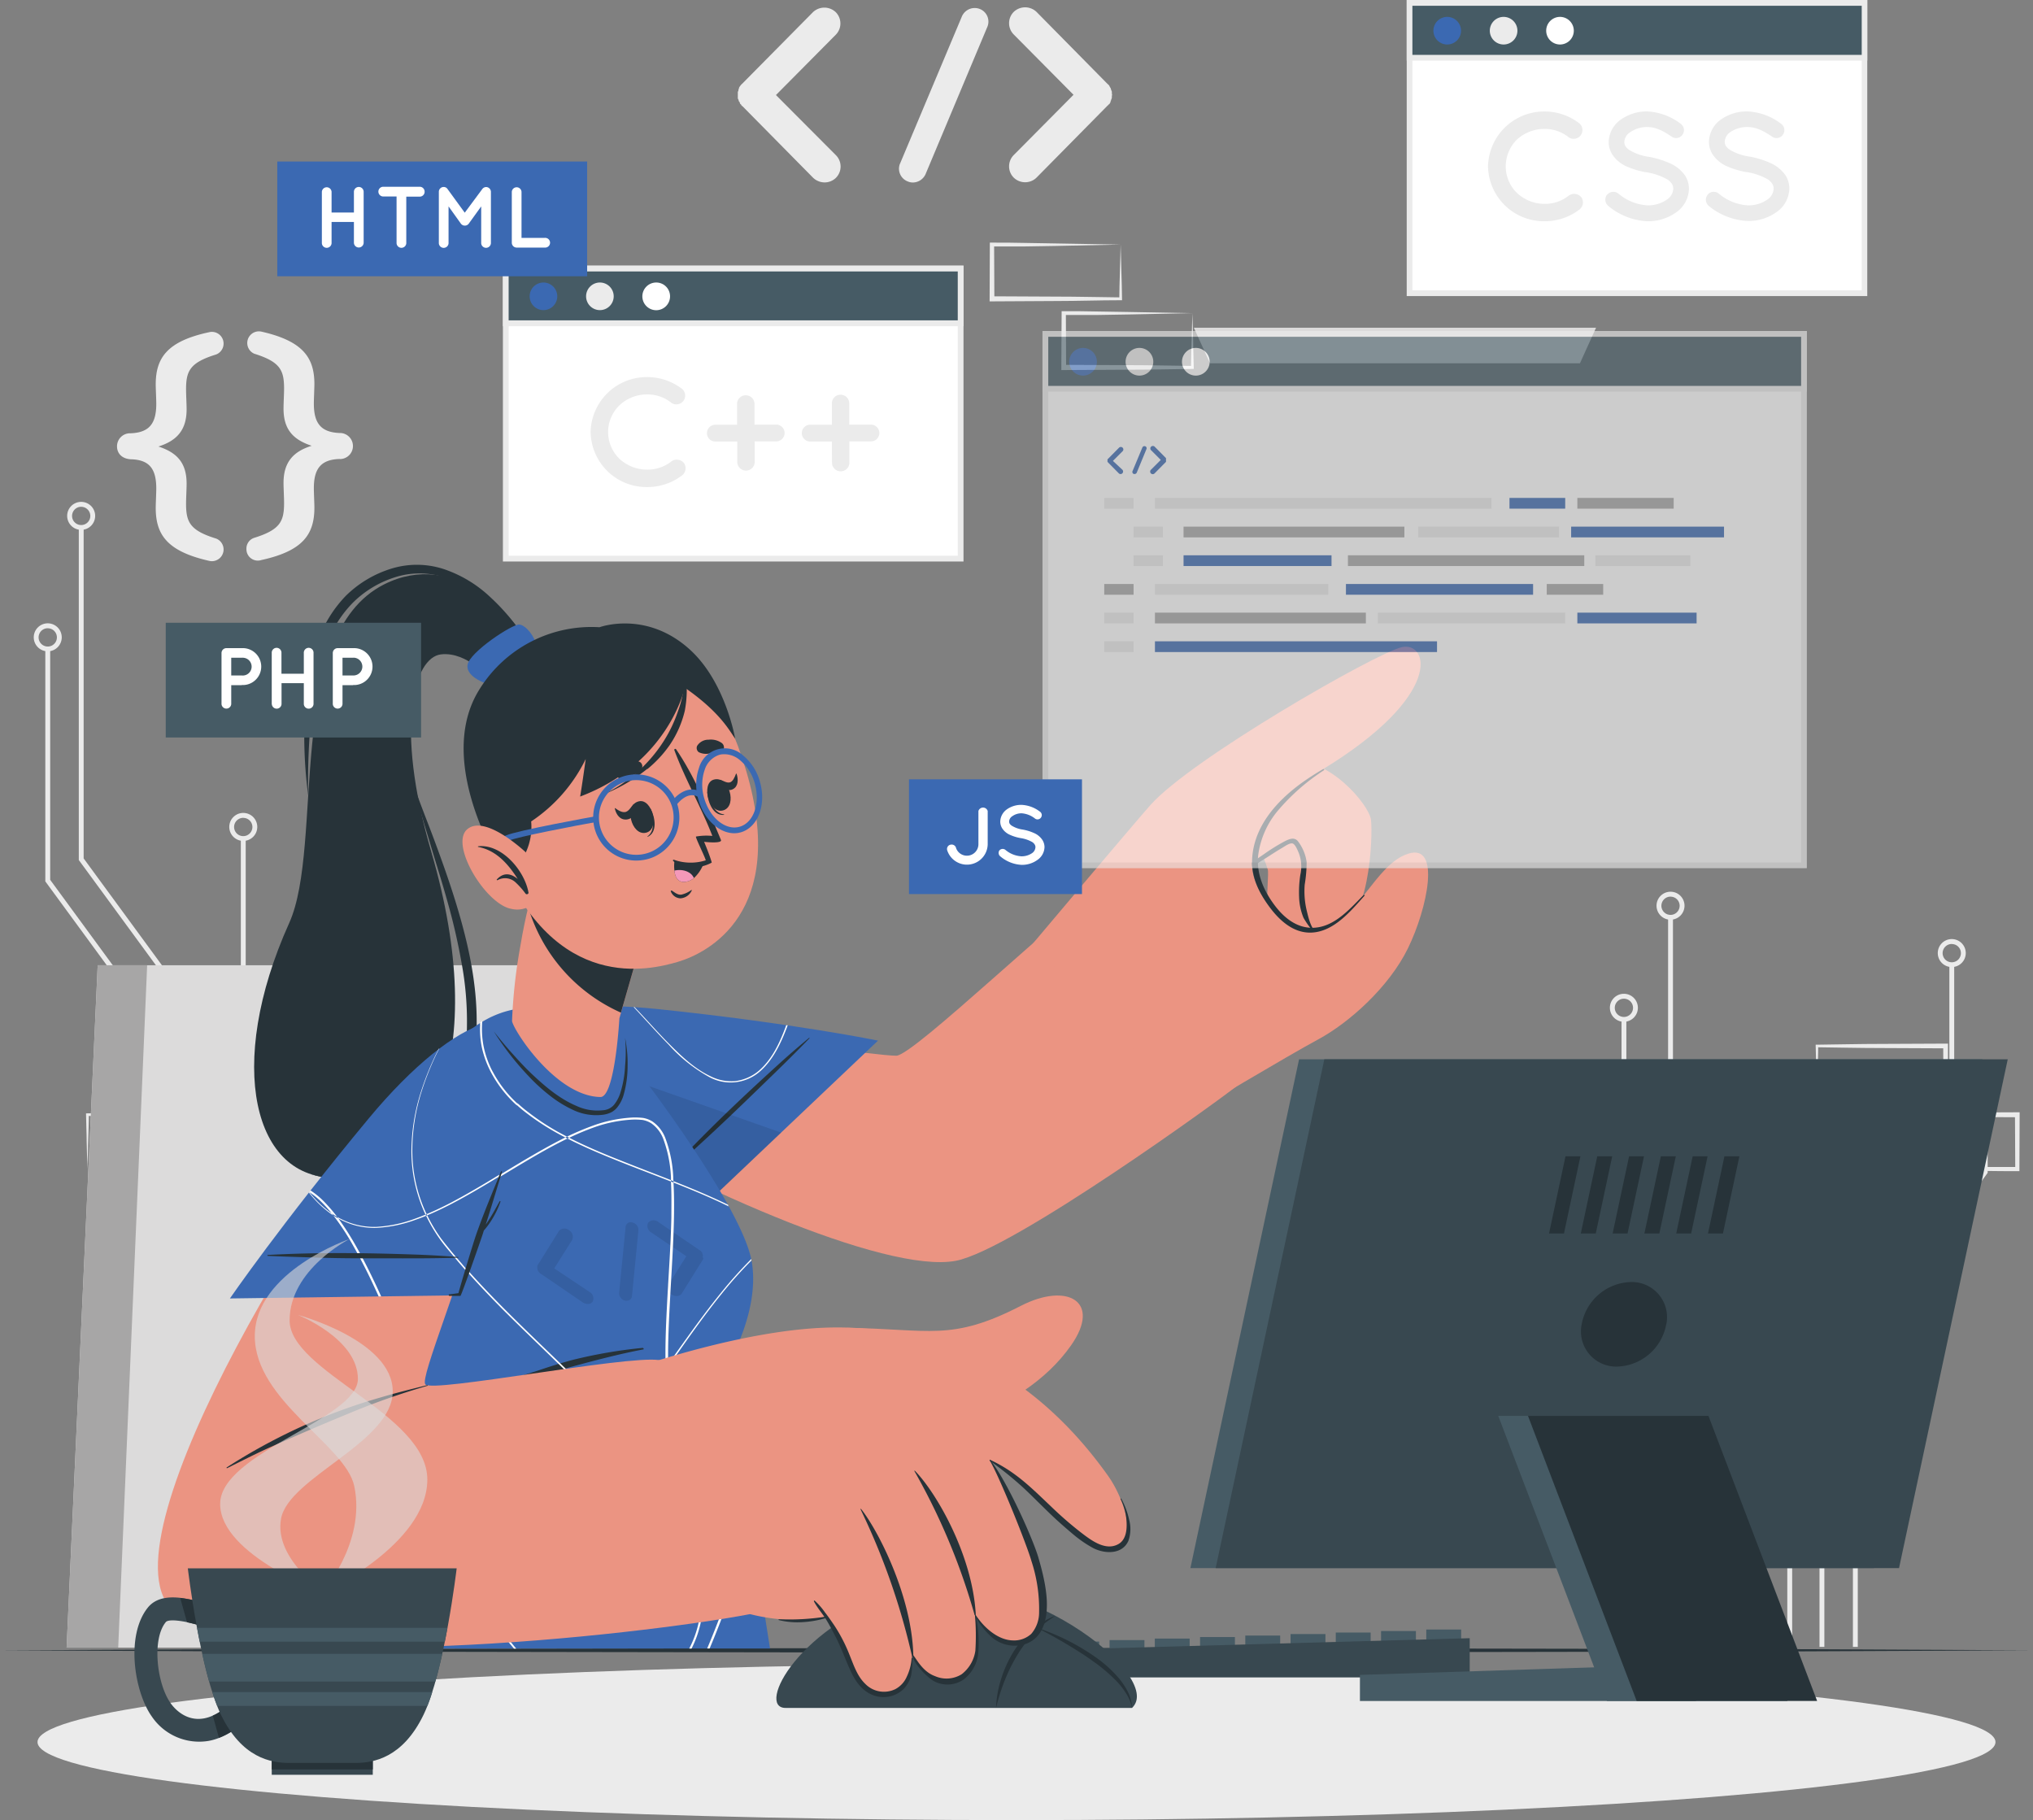 <svg id="Layer_1" data-name="Layer 1" xmlns="http://www.w3.org/2000/svg" viewBox="0 0 969.06 867.55"><rect x="0" y="0" width="969.06" height="867.55" fill="#808080" stroke="none"/><title>Coding-cuate</title><g id="freepik--background-complete--inject-47"><path d="M89.7,308.69c0-1.94.26-7.1.26-9.26,0-9.42-3.36-13.68-12.13-13.89-4.15-.25-6.58-2.71-6.58-6.18a6.21,6.21,0,0,1,6.19-6.22h.39c8.77-.37,12.13-4.63,12.13-14,0-2.2-.26-7.36-.26-9.26C89.7,237.33,95,229.32,115,225a5.58,5.58,0,0,1,3.5,10.58c-12.53,3.86-14.34,7.87-14.34,16.64,0,2.58.26,7,.26,9.54,0,10.08-4.91,15-13.43,17.69,8.66,2.83,13.43,7.62,13.43,17.67,0,2.73-.26,6.95-.26,9.56,0,8.78,1.81,12.79,14.34,16.65a5.58,5.58,0,0,1-3.5,10.58C95,329.35,89.7,321.34,89.7,308.69Z" transform="translate(-15.47 -66.62)" style="fill:#ebebeb"/><path d="M165.33,249.7c0,1.94-.26,7.11-.26,9.26,0,9.54,3.47,13.68,12.25,14.05a6.21,6.21,0,0,1,.76,12.39,4.82,4.82,0,0,1-.76,0c-8.78.26-12.25,4.52-12.25,13.89,0,2.2.26,7.37.26,9.27,0,12.64-5.31,20.65-25.29,25a5.43,5.43,0,0,1-6.84-3.46,5.76,5.76,0,0,1-.27-1.85,5.37,5.37,0,0,1,3.75-5.28c12.39-3.86,14.2-7.87,14.2-16.64,0-2.6-.26-6.95-.26-9.57,0-10.05,4.89-15,13.41-17.66-8.64-2.85-13.41-7.62-13.41-17.69,0-2.71.26-6.95.26-9.54,0-8.78-1.81-12.78-14.2-16.65A5.56,5.56,0,0,1,140,224.67C160,229.18,165.33,237.19,165.33,249.7Z" transform="translate(-15.47 -66.62)" style="fill:#ebebeb"/><path d="M413.91,140.59a7.64,7.64,0,0,1,0,10.81h0a7.75,7.75,0,0,1-5.3,2.17,8,8,0,0,1-5.51-2.17l-33.76-34.2a1,1,0,0,1-.6-.74,1.43,1.43,0,0,0-.37-.23,3.2,3.2,0,0,1-.35-1,.58.58,0,0,1-.37-.46c-.12-.25-.12-.6-.23-.72a1.27,1.27,0,0,1-.26-.6v-3c0-.23.26-.37.26-.48a1.81,1.81,0,0,1,.23-1c.23-.35,0-.14,0-.26a3.47,3.47,0,0,1,.6-1.06.26.26,0,0,1,.26-.26h0a2.19,2.19,0,0,1,.71-.83L403,72.4a7.89,7.89,0,0,1,10.82,0,7.64,7.64,0,0,1,0,10.81h0l-28.48,28.71Z" transform="translate(-15.47 -66.62)" style="fill:#ebebeb"/><path d="M444.55,144.46l29.42-70a6.65,6.65,0,0,1,8.73-3.48h0a6.45,6.45,0,0,1,3.39,8.48v0l-29.43,70.15a6.71,6.71,0,0,1-6.14,4,6,6,0,0,1-2.31-.49,6.48,6.48,0,0,1-3.81-8.34C444.46,144.67,444.5,144.57,444.55,144.46Z" transform="translate(-15.47 -66.62)" style="fill:#ebebeb"/><path d="M544.13,116.24a5.69,5.69,0,0,1-.85.85l-33.76,34.22a7.74,7.74,0,0,1-5.4,2.18,7.83,7.83,0,0,1-5.42-2.18,7.63,7.63,0,0,1,0-10.8h0l28.48-28.71L498.7,83.08a7.64,7.64,0,0,1,0-10.81h0a7.87,7.87,0,0,1,10.82,0l33.76,34.24a6.07,6.07,0,0,1,.85.83c.12,0,.12.26.12.26a11.08,11.08,0,0,1,.6,1.06s.12,0,.12.26a4.3,4.3,0,0,0,.37,1.06c0,.14.11.14.11.37v.84c0,.11.12.48.12.6s-.12.49-.12.6v1s-.11,0-.11.24a6.88,6.88,0,0,0-.37,1.08s-.12,0-.12.35-.37.72-.6,1.21Z" transform="translate(-15.47 -66.62)" style="fill:#ebebeb"/><path d="M881.56,591.09l30.94-.63,15.23-.28c5.07,0,10.1,0,15.14-.11l-1,1-.14-25.89,1.15,1.13-30.72-.14c-10.21,0-20.42-.25-30.66-.37l.65-.62c0,4.24-.21,8.5-.32,12.8Zm0,0-.32-12.81c0-4.33-.26-8.7-.3-13.08v-.63h.62c10.24-.11,20.45-.37,30.66-.37l30.65-.14H944v28h-1c-5.16,0-10.35,0-15.49-.11l-15.42-.28Z" transform="translate(-15.47 -66.62)" style="fill:#ebebeb"/><path d="M915.76,623.76l30.93-.63,15.24-.28h15.14l-1,1L975.94,598l1.13,1.16L946.42,599c-10.21,0-20.43-.25-30.66-.37l.65-.65c0,4.26-.21,8.52-.3,12.83Zm0,0L915.44,611c0-4.33-.26-8.7-.31-13.08v-.63h.63c10.23,0,20.45-.37,30.66-.37l30.56-.13h1.18v1.15l-.11,25.91v1H977c-5.16,0-10.33,0-15.49-.11l-15.42-.28Z" transform="translate(-15.47 -66.62)" style="fill:#ebebeb"/><path d="M847.32,623.76l30.93-.63,15.24-.28h15.14l-1,1-.09-26,1.15,1.15L878,598.87c-10.21,0-20.45-.26-30.66-.37l.63-.65c0,4.26-.19,8.52-.3,12.82Zm0,0L847,611c-.11-4.33-.25-8.7-.3-13.08v-.63h.63c10.21,0,20.44-.37,30.65-.37l30.7-.13h1.16V624.8h-1c-5.16,0-10.35,0-15.49-.12l-15.42-.28Z" transform="translate(-15.47 -66.62)" style="fill:#ebebeb"/><path d="M57.13,623.76,88,623.13l15.23-.28h15.17l-1,1L117.28,598l1.16,1.16-30.59-.25c-10.23,0-20.44-.26-30.65-.37l.62-.65c0,4.26-.21,8.52-.3,12.82Zm0,0L56.78,611c0-4.33-.26-8.7-.3-13.08v-.63h.65c10.21,0,20.42-.37,30.65-.37l30.66-.13h1.16v1.15l-.14,25.91v1h-1c-5.16,0-10.35,0-15.51-.11l-15.43-.21Z" transform="translate(-15.47 -66.62)" style="fill:#ebebeb"/><path d="M583.84,215.87l-30.91.65-15.23.25H522.53l1-1,.12,25.91-1.16-1.15,30.66.13c10.23,0,20.44.26,30.65.37l-.62.65c0-4.23.21-8.52.3-12.82Zm0,0,.35,12.8c0,4.33.25,8.71.3,13.11v.69h-.65c-10.21.12-20.42.37-30.65.37l-30.66.17h-1.16v-1.16l.14-25.91v-1h1c5.16,0,10.35,0,15.51.14l15.42.25Z" transform="translate(-15.47 -66.62)" style="fill:#ebebeb"/><path d="M549.64,183.2l-30.91.65-15.23.25H488.33l1-1,.12,25.91-1.16-1.16L519,208c10.21,0,20.44.26,30.65.37L549,209c0-4.24.18-8.52.3-12.83Zm-62.35,0v-.93h1.13c5.17,0,10.35,0,15.52.14l15.42.26,30.28.53L550,196c.11,4.33.28,8.71.3,13.11v.62h-.65c-10.21,0-20.45.37-30.66.37l-30.65.17h-1.16" transform="translate(-15.47 -66.62)" style="fill:#ebebeb"/><polygon points="569.07 156.22 576.78 173.17 753.1 173.17 760.78 156.22 569.07 156.22" style="fill:#dcdbdb"/><polygon points="101.76 784.98 99.45 784.98 99.45 494.39 37.56 409.93 37.56 251.32 39.87 251.32 39.87 409.16 101.76 493.63 101.76 784.98" style="fill:#ebebeb"/><path d="M54.19,319.18a6.67,6.67,0,1,1,6.64-6.69v0A6.66,6.66,0,0,1,54.19,319.18Zm0-11a4.35,4.35,0,1,0,4.33,4.37v0A4.36,4.36,0,0,0,54.19,308.19Z" transform="translate(-15.47 -66.62)" style="fill:#ebebeb"/><polygon points="85.81 784.98 83.5 784.98 83.5 504.6 21.6 420.11 21.6 309.18 23.92 309.18 23.92 419.37 85.81 503.84 85.81 784.98" style="fill:#ebebeb"/><path d="M38.23,377.07a6.67,6.67,0,1,1,6.67-6.67,6.67,6.67,0,0,1-6.67,6.67Zm0-11a4.36,4.36,0,1,0,4.36,4.35v0a4.33,4.33,0,0,0-4.33-4.33Z" transform="translate(-15.47 -66.62)" style="fill:#ebebeb"/><rect x="114.8" y="399.67" width="2.32" height="385.31" style="fill:#ebebeb"/><path d="M131.43,467.44a6.67,6.67,0,1,1,6.67-6.67,6.67,6.67,0,0,1-6.67,6.67Zm0-11a4.36,4.36,0,1,0,4.35,4.36v0a4.33,4.33,0,0,0-4.33-4.33Z" transform="translate(-15.47 -66.62)" style="fill:#ebebeb"/><polygon points="131.91 784.98 129.59 784.98 129.59 588.86 129.73 588.61 171.62 509.61 171.62 367.81 173.94 367.81 173.94 510.18 173.8 510.44 131.91 589.44 131.91 784.98" style="fill:#ebebeb"/><path d="M188.23,435.58a6.67,6.67,0,1,1,6.66-6.67,6.66,6.66,0,0,1-6.66,6.67Zm0-11a4.36,4.36,0,1,0,4.35,4.36v0a4.33,4.33,0,0,0-4.33-4.33Z" transform="translate(-15.47 -66.62)" style="fill:#ebebeb"/><polygon points="146.61 784.98 144.3 784.98 144.3 597.31 144.44 597.04 193.82 509.7 193.82 416.41 196.14 416.41 196.14 510.3 196 510.58 146.61 597.92 146.61 784.98" style="fill:#ebebeb"/><path d="M210.57,484.18a6.67,6.67,0,1,1,6.67-6.67v0A6.67,6.67,0,0,1,210.57,484.18Zm0-11a4.36,4.36,0,1,0,4.35,4.36,4.36,4.36,0,0,0-4.35-4.36Z" transform="translate(-15.47 -66.62)" style="fill:#ebebeb"/><polygon points="869.61 784.98 867.29 784.98 867.29 632.55 867.52 632.25 929.19 548.09 929.19 459.71 931.5 459.71 931.5 548.85 931.27 549.15 869.61 633.32 869.61 784.98" style="fill:#ebebeb"/><path d="M945.81,527.57a6.67,6.67,0,1,1,6.67-6.67,6.66,6.66,0,0,1-6.67,6.67Zm0-11a4.36,4.36,0,1,0,4.36,4.36v0a4.33,4.33,0,0,0-4.33-4.33Z" transform="translate(-15.47 -66.62)" style="fill:#ebebeb"/><polygon points="885.54 784.98 883.22 784.98 883.22 642.77 945.14 558.3 945.14 517.57 947.45 517.57 947.45 559.04 947.22 559.36 885.54 643.53 885.54 784.98" style="fill:#ebebeb"/><path d="M961.77,585.44a6.65,6.65,0,1,1,6.64-6.65h0A6.67,6.67,0,0,1,961.77,585.44Zm0-11a4.33,4.33,0,1,0,4.33,4.33h0A4.35,4.35,0,0,0,961.77,574.46Z" transform="translate(-15.47 -66.62)" style="fill:#ebebeb"/><rect x="851.94" y="538.59" width="2.32" height="246.39" style="fill:#ebebeb"/><path d="M868.57,606.37a6.67,6.67,0,1,1,6.65-6.69v0A6.68,6.68,0,0,1,868.57,606.37Zm0-11a4.36,4.36,0,1,0,4.33,4.38v0A4.34,4.34,0,0,0,868.57,595.37Z" transform="translate(-15.47 -66.62)" style="fill:#ebebeb"/><polygon points="839.46 784.98 837.15 784.98 837.15 658.9 795.12 579.65 795.12 437.27 797.44 437.27 797.44 579.07 839.46 658.33 839.46 784.98" style="fill:#ebebeb"/><path d="M811.75,505a6.67,6.67,0,1,1,6.67-6.66,6.67,6.67,0,0,1-6.67,6.66Zm0-11a4.35,4.35,0,1,0,4.35,4.35v0a4.32,4.32,0,0,0-4.33-4.33Z" transform="translate(-15.47 -66.62)" style="fill:#ebebeb"/><polygon points="824.76 784.98 822.44 784.98 822.44 667.38 772.92 579.76 772.92 485.87 775.23 485.87 775.23 579.16 824.76 666.78 824.76 784.98" style="fill:#ebebeb"/><path d="M789.55,553.65a6.67,6.67,0,1,1,6.64-6.7v0A6.68,6.68,0,0,1,789.55,553.65Zm0-11a4.35,4.35,0,1,0,4.33,4.37v0A4.35,4.35,0,0,0,789.55,542.65Z" transform="translate(-15.47 -66.62)" style="fill:#ebebeb"/></g><g id="freepik--Shadow--inject-47"><ellipse cx="484.53" cy="830.36" rx="466.65" ry="37.19" style="fill:#ebebeb"/></g><g id="freepik--Chair--inject-47"><polygon points="31.75 785.35 312.19 785.35 256.27 460.08 46.56 460.08 31.75 785.35" style="fill:#dcdbdb"/><polygon points="31.75 785.35 56.34 785.35 70.14 460.08 46.56 460.08 31.75 785.35" style="fill:#a7a6a6"/></g><g id="freepik--Desk--inject-47"><polygon points="0 786.62 121.14 786.04 242.26 785.84 484.53 785.47 726.79 785.84 847.91 786.04 969.06 786.62 847.91 787.18 726.79 787.39 484.53 787.76 242.26 787.39 121.14 787.18 0 786.62" style="fill:#273339"/></g><g id="freepik--Device--inject-47"><rect x="507.31" y="782.46" width="16.62" height="10.86" style="fill:#465b65"/><rect x="528.89" y="781.74" width="16.62" height="10.86" style="fill:#465b65"/><rect x="550.45" y="781.02" width="16.62" height="10.86" style="fill:#465b65"/><rect x="572.03" y="780.3" width="16.62" height="10.86" style="fill:#465b65"/><rect x="593.59" y="779.59" width="16.62" height="10.86" style="fill:#465b65"/><rect x="615.17" y="778.87" width="16.62" height="10.86" style="fill:#465b65"/><rect x="636.72" y="778.15" width="16.62" height="10.86" style="fill:#465b65"/><rect x="658.3" y="777.43" width="16.62" height="10.86" style="fill:#465b65"/><rect x="679.86" y="776.71" width="16.62" height="10.86" style="fill:#465b65"/><polygon points="700.56 799.54 503.24 799.54 503.24 786.35 700.56 780.84 700.56 799.54" style="fill:#384850"/><polygon points="893.16 747.45 567.42 747.45 619.22 504.93 944.95 504.93 893.16 747.45" style="fill:#465b65"/><polygon points="905.2 747.45 579.46 747.45 631.26 504.93 957.02 504.93 905.2 747.45" style="fill:#384850"/><path d="M809.69,697.87A24.5,24.5,0,0,1,786.35,718a16.78,16.78,0,0,1-17.29-16.23,17.22,17.22,0,0,1,.34-3.92,24.52,24.52,0,0,1,23.34-20.14,16.75,16.75,0,0,1,17,20.14Z" transform="translate(-15.47 -66.62)" style="fill:#273339"/><polygon points="753.33 551.14 745.48 587.96 738.37 587.96 746.22 551.14 753.33 551.14" style="fill:#273339"/><polygon points="768.49 551.14 760.64 587.96 753.51 587.96 761.36 551.14 768.49 551.14" style="fill:#273339"/><polygon points="783.64 551.14 775.79 587.96 768.68 587.96 776.53 551.14 783.64 551.14" style="fill:#273339"/><polygon points="798.8 551.14 790.95 587.96 783.82 587.96 791.67 551.14 798.8 551.14" style="fill:#273339"/><polygon points="813.95 551.14 806.1 587.96 798.99 587.96 806.84 551.14 813.95 551.14" style="fill:#273339"/><polygon points="829.11 551.14 821.26 587.96 814.13 587.96 821.98 551.14 829.11 551.14" style="fill:#273339"/><polygon points="808.43 810.77 648.23 810.77 648.23 798.34 808.43 793.15 808.43 810.77" style="fill:#465b65"/><polygon points="852.01 810.75 765.99 810.75 714.17 674.88 800.19 674.88 852.01 810.75" style="fill:#465b65"/><polygon points="866.16 810.75 780.14 810.75 728.34 674.88 814.36 674.88 866.16 810.75" style="fill:#273339"/><path d="M555.06,880.7H389.88c-14.1,0,6.3-40.13,57.74-55.57S571.29,865.65,555.06,880.7Z" transform="translate(-15.47 -66.62)" style="fill:#384850"/><path d="M490.25,880.7a50.39,50.39,0,0,1,2.32-13.45,57.13,57.13,0,0,1,5.55-12.57A45.86,45.86,0,0,1,506.88,844a39.22,39.22,0,0,1,11.57-7.24c-1.78,1.43-3.79,2.45-5.41,4L510.49,843l-2.32,2.31a57.16,57.16,0,0,0-8,10.56,80.16,80.16,0,0,0-5.86,11.95A97.22,97.22,0,0,0,490.25,880.7Z" transform="translate(-15.47 -66.62)" style="fill:#273339"/><path d="M509.82,842.52a106.13,106.13,0,0,1,27.5,13.73,59.76,59.76,0,0,1,11.58,10.42,36.4,36.4,0,0,1,4.29,6.55,19.82,19.82,0,0,1,1.94,7.48,21.77,21.77,0,0,0-2.94-7,35.61,35.61,0,0,0-4.63-5.9,78.35,78.35,0,0,0-11.58-9.7c-4.1-3-8.43-5.6-12.78-8.22-2.18-1.3-4.4-2.55-6.64-3.78S512.09,843.72,509.82,842.52Z" transform="translate(-15.47 -66.62)" style="fill:#273339"/></g><g id="freepik--Character--inject-47"><path d="M268.22,375.17c-7.87-15.26-36.07-46.93-69.67-30-47.9,24.19-28.36,124-45.24,161.43-30.56,67.79-17,122.86,22.88,121.28,44.73-1.78,73.21-58.12,44.85-155.27-17.76-60.76-8-92.62,4.63-94.08s23.54,12,23.54,12Z" transform="translate(-15.47 -66.62)" style="fill:#273339"/><path d="M264.84,369.54a102.28,102.28,0,0,0-16.07-18.68A60.17,60.17,0,0,0,227.38,338a41.28,41.28,0,0,0-25.33-.35,53.25,53.25,0,0,0-21.77,13A59.79,59.79,0,0,0,167,372.18a109.84,109.84,0,0,0-5.54,24.34,219.84,219.84,0,0,0,.91,49.25A327,327,0,0,1,165.05,397a117.18,117.18,0,0,1,6.07-23.16A56.23,56.23,0,0,1,183.57,354a49.62,49.62,0,0,1,19.82-12.11,38.33,38.33,0,0,1,22.93-.37,61.22,61.22,0,0,1,21,11.16,100.47,100.47,0,0,1,9.26,8C259.38,363.45,262.16,366.47,264.84,369.54Z" transform="translate(-15.47 -66.62)" style="fill:#273339"/><path d="M212.08,438.92c2.13,9.81,5.34,19.35,8.19,29s5.93,19.15,8.59,28.79a297.07,297.07,0,0,1,6.67,29.1,152,152,0,0,1,2.52,29.5,77.51,77.51,0,0,1-5.41,28.55,84.68,84.68,0,0,1-16.21,24.24A62.56,62.56,0,0,1,192.05,624a55.57,55.57,0,0,1-14.45,3.15,48.89,48.89,0,0,1-7.46,0,25.57,25.57,0,0,1-7.36-1.23,37.22,37.22,0,0,0,14.89,2.32,58.3,58.3,0,0,0,15.07-2.32,61.37,61.37,0,0,0,14.06-6.11,68.94,68.94,0,0,0,12.18-9.4,80.23,80.23,0,0,0,10-11.72l2.13-3.19,2-3.29a59.13,59.13,0,0,0,3.57-7,80.89,80.89,0,0,0,6-30.1c.27-20.53-4.43-40.52-10.38-59.71-3-9.63-6.39-19.1-9.88-28.51S215.2,448.55,212.08,438.92Z" transform="translate(-15.47 -66.62)" style="fill:#273339"/><path d="M271.19,374.64c-.67-4.63-5.07-10.05-8.22-10.35s-23.73,13.17-24.64,19.24,9.89,9.26,9.89,9.26Z" transform="translate(-15.47 -66.62)" style="fill:#3b69b2"/><path d="M273.2,590.14c68.29,41.33,164.28,83.72,197.83,77.45,27.19-5.05,129-79.05,134-83.36,12.53-10.58-47.21-105.12-62.33-96.2-19,11.2-91.71,81.78-100,81.8-8.61,0-70.09-8.22-140.61-18.52C253.41,544.38,230.83,564.57,273.2,590.14Z" transform="translate(-15.47 -66.62)" style="fill:#eb9482"/><path d="M559.83,456.07c16.32-8.33,34.34-19.19,53.42-21.37s38.18,20.84,39.13,28-.23,53-19.24,55.57S621,484.85,619.75,481s-2.61-8.8-6.15-8-62.36,39-62.36,39Z" transform="translate(-15.47 -66.62)" style="fill:#eb9482"/><path d="M561.41,458.53c1.06-.14,49.34-27,68.39-29.2s38.21,20.84,39.16,28-.26,53-19.27,55.57-12.11-33.44-13.36-37.28-2.64-8.8-6.18-8-62.35,39-62.35,39Z" transform="translate(-15.47 -66.62)" style="fill:#eb9482"/><path d="M642.93,511.3c-2.75-2.69-3.75-7.16-4.63-10.82a39.53,39.53,0,0,1-.92-12.22,65.89,65.89,0,0,0,.92-10.77,21.11,21.11,0,0,0-4-9.7c-1.81-2.48-4.5-1.18-6.77,0a89.67,89.67,0,0,0-9.72,6.07c-3.4,2.31-6.74,4.63-10.1,6.94a101.76,101.76,0,0,0-10.23,7.55c-.23.21,0,.65.3.49a104.71,104.71,0,0,0,9.08-5.63q5.07-3.27,10.21-6.44c3.19-2,6.3-4.1,9.54-6,1.13-.67,3.38-2.31,4.81-2.15s2.69,3.59,3.15,4.63a17.91,17.91,0,0,1,.72,10.37,55.3,55.3,0,0,0-.58,10.68,28,28,0,0,0,2.11,9.81,40.08,40.08,0,0,0,5.63,7.58C642.68,512.08,643.23,511.6,642.93,511.3Z" transform="translate(-15.47 -66.62)" style="fill:#273339"/><path d="M507.73,516.46s46.31-55,56-66c19.47-22.06,107.09-72.26,119.82-75.34s20.84,22.76-38.29,58.65c-31.24,18.92-34.6,38.69-32.56,49.13s14.68,28.71,32.42,25.87,25.65-30.11,41.54-35.22,9.12,26.19,0,44.94-28.3,35.73-42.84,43.55-59.18,34.5-59.18,34.5Z" transform="translate(-15.47 -66.62)" style="fill:#eb9482"/><path d="M665.32,493.35c-6,6.07-12.64,13.75-21.37,15.24s-15.7-3.55-20.84-10.38-8.84-15-7.92-23.85a41.41,41.41,0,0,1,9.5-21.46,100.3,100.3,0,0,1,21.85-19.15c.35-.25,0-.76-.44-.53-7.66,4.63-31.6,18.52-33.69,41.51-.85,9.43,3,17.21,8.25,24.29,4.86,6.53,11.57,12.55,20.14,12.11,10.58-.55,18.53-10.25,25.1-17.59C666.16,493.21,665.62,493.05,665.32,493.35Z" transform="translate(-15.47 -66.62)" style="fill:#273339"/><path d="M434,562.63l-79.05,75s-52.51-23.29-92-51.38,1.25-45.45,66.43-38.62S434,562.63,434,562.63Z" transform="translate(-15.47 -66.62)" style="fill:#3b69b2"/><path d="M336.11,628.73l-1-.5v-.47a60.2,60.2,0,0,0-3.73-18.52,16,16,0,0,0-5.6-7.25,11.73,11.73,0,0,0-4.26-1.64,34.13,34.13,0,0,0-4.63-.16,63.66,63.66,0,0,0-18.52,3.72q-2.47.87-4.91,1.88l-.91-.53c1.83-.77,3.66-1.49,5.51-2.16a65.67,65.67,0,0,1,18.85-3.84,35.78,35.78,0,0,1,4.86.18,12.47,12.47,0,0,1,4.64,1.76,17,17,0,0,1,6,7.67,60.62,60.62,0,0,1,3.84,18.82Zm54.12-73.46-.35,1c-2.9,7.71-6.53,15.46-12.83,20.83a21.62,21.62,0,0,1-11.11,4.82A22,22,0,0,1,354,579.55c-7.48-3.56-13.61-9.4-19.45-15.25s-11-11.84-16.65-17.67h-.41c5.62,6,11,12.11,16.78,18a73.39,73.39,0,0,0,19.52,15.49,21.25,21.25,0,0,0,23.69-2.59c6.44-5.56,10.1-13.41,13.06-21.12.14-.37.28-.71.39-1.08Zm-41.68,79.42c4.12,1.94,6.48,3,6.48,3h0c-2.13-1.09-4.35-2-6.55-3Z" transform="translate(-15.47 -66.62)" style="fill:#fff"/><path d="M335.4,623.92c16-17.34,33.13-33.6,50.59-49.46q7.38-6.74,15.12-13.13a.16.16,0,0,1,.22,0,.18.18,0,0,1,0,.16c-8.15,8.48-16.65,16.65-25.1,24.85s-17,16.39-25.7,24.38c-4.91,4.51-9.8,9-14.82,13.45C335.6,624.52,335.19,624.13,335.4,623.92Z" transform="translate(-15.47 -66.62)" style="fill:#273339"/><path d="M387.82,606.48,355,637.67s-52.51-23.29-92-51.38c-16.07-11.44-18.85-21.09-12.11-28Z" transform="translate(-15.47 -66.62)" style="fill:#010101;opacity:0.1;isolation:isolate"/><path d="M382.51,852.38H118.25s57.4-221.68,110.52-284.1a41.41,41.41,0,0,1,3.66-4c.25-.3.46-.51.72-.77a55.69,55.69,0,0,1,14.19-11c.93-.51,1.85-1,2.82-1.41,20.47-9.41,42.08-1.6,57.68,11.73,5,4.24,61,77.13,65.92,104.92,4.29,24.52-12.29,50.94-12.29,50.94Z" transform="translate(-15.47 -66.62)" style="fill:#3b69b2"/><path d="M321.71,709.1a229.76,229.76,0,0,0-33.27,5.72c-5.44,1.44-10.77,3.13-16.09,4.93-2.67.88-5.33,1.69-8,2.51a36.83,36.83,0,0,1-8.59,1.69.2.2,0,0,0-.12.26.2.2,0,0,0,.12.13,57.78,57.78,0,0,0,8.32-.21,62.21,62.21,0,0,0,7.89-1.57c5.51-1.42,11-3.08,16.49-4.63,11.11-3,22.2-5.93,33.53-8.09C322.48,709.94,322.34,709.06,321.71,709.1Z" transform="translate(-15.47 -66.62)" style="fill:#273339"/><path d="M349.73,718.85a250.79,250.79,0,0,0-28-1.11,132.26,132.26,0,0,0-13.89,1c-2.2.25-4.42.51-6.62.81s-4.82,1-7.25,1.3c-.26,0-.26.41,0,.39,2.31-.21,4.63,0,6.94-.12l7-.23c4.63-.16,9.26-.25,13.89-.46,9.27-.39,18.53-.69,27.9-.76A.39.39,0,1,0,349.73,718.85Z" transform="translate(-15.47 -66.62)" style="fill:#273339"/><g style="opacity:0.1"><path d="M296.47,682.41A3.58,3.58,0,0,1,298,687a2.71,2.71,0,0,1-2,1.13,4.15,4.15,0,0,1-2.73-.72l-19.82-13.52c-.16,0-.25-.14-.37-.28h-.18a2.1,2.1,0,0,1-.31-.41.43.43,0,0,1-.23-.19,1.52,1.52,0,0,0-.21-.3,1.19,1.19,0,0,1-.18-.25l-.12-.37a1.46,1.46,0,0,1-.16-.3,1.13,1.13,0,0,0,0-.26l-.11-.37v-.65h0a1.93,1.93,0,0,1,0-.48V670a.64.64,0,0,1,.2-.39l10.1-16.21a3.47,3.47,0,0,1,4.79-.42,3.59,3.59,0,0,1,1.53,4.63l-8.54,13.59Z" transform="translate(-15.47 -66.62)" style="fill:#010101"/><path d="M310.6,682.8l3.1-31.54a2.43,2.43,0,0,1,3.4-1.87,3.63,3.63,0,0,1,2.69,3.59l-3.1,31.58a2.33,2.33,0,0,1-2.16,2,3,3,0,0,1-1.11,0A3.64,3.64,0,0,1,310.6,682.8Z" transform="translate(-15.47 -66.62)" style="fill:#010101"/><path d="M350.75,666.62h0a2,2,0,0,1-.26.39L340.4,683.22a2.82,2.82,0,0,1-2.11,1.15,4.23,4.23,0,0,1-2.69-.74,3.55,3.55,0,0,1-1.52-4.63l8.54-13.59-16.69-11.32a3.58,3.58,0,0,1-1.53-4.63,3.47,3.47,0,0,1,4.79-.42L349,662.56a2.56,2.56,0,0,1,.48.33h0a2.61,2.61,0,0,1,.42.46h0a3.76,3.76,0,0,0,.32.46V664l.12.37.14.26v.78a4,4,0,0,0,0,.49V666Z" transform="translate(-15.47 -66.62)" style="fill:#010101"/></g><path d="M367.12,754.46a10.42,10.42,0,0,1-1.14.61l-2.31,1c-.74.33-1.53.54-2.32.81a29.53,29.53,0,0,1-4.63,1.14,24.06,24.06,0,0,1-9.7-.63,14.58,14.58,0,0,1-4.33-2.31,17.13,17.13,0,0,1-3.27-3.68,31,31,0,0,1-3.91-8.87,89.36,89.36,0,0,1-2.75-19v-4.59c-.33-11.28.23-22.53.83-33.76.69-12.76,1.62-25.47,1.9-38.25,0-5.6.14-11.23-.19-16.81v-2.27a60.2,60.2,0,0,0-3.73-18.52,16,16,0,0,0-5.6-7.25,11.66,11.66,0,0,0-4.26-1.64,35.77,35.77,0,0,0-4.63-.17A64.07,64.07,0,0,0,298.56,604a124,124,0,0,0-11.9,5l-.91.42c-7.29,3.52-14.33,7.59-21.3,11.74-11,6.53-21.76,13.38-33.11,19.31-3.87,2-7.78,3.89-11.79,5.55l-.46.21q-2.59,1.06-5.28,2A63.23,63.23,0,0,1,195,652a35,35,0,0,1-10.47-1.39.45.45,0,0,1,.19-.44A35,35,0,0,0,195,651.47a62.43,62.43,0,0,0,18.52-3.86c1.74-.63,3.48-1.3,5.19-2l.49-.2c4-1.69,7.92-3.57,11.76-5.58,11.28-5.93,22-12.81,33-19.38,6.78-4,13.66-8,20.84-11.58l.88-.44a132.26,132.26,0,0,1,12.52-5.3,65.35,65.35,0,0,1,18.85-3.85,34.29,34.29,0,0,1,4.86.19,12,12,0,0,1,4.63,1.76,16.9,16.9,0,0,1,6,7.66,60.68,60.68,0,0,1,3.84,18.83,11.3,11.3,0,0,0,.12,2,4.57,4.57,0,0,1,0,.74c.32,5.49.32,11,.23,16.44-.26,12.81-1.14,25.47-1.83,38.3-.58,10.74-1.14,21.49-.93,32.21v1.25a44.82,44.82,0,0,0,.17,4.77,87.86,87.86,0,0,0,2.66,18.8,29.76,29.76,0,0,0,3.75,8.59,17,17,0,0,0,3.08,3.47,13.46,13.46,0,0,0,4,2.32,23.21,23.21,0,0,0,9.27.62,31.11,31.11,0,0,0,4.63-1.09c.74-.27,1.48-.48,2.31-.78l2.13-1,1.39-.71Zm6.43-87.71A202.68,202.68,0,0,0,359,683c-9,11.09-17.16,22.79-25.47,34.46l-1.05,1.48-3.08,4.35c-5.69,8-11.46,16.09-17.57,23.83-.16.21-.32.44-.51.65-4,5.07-8.2,10-12.64,14.7a115.23,115.23,0,0,1-18.64,16.37,53.47,53.47,0,0,1-5.21,3.33c-1.76,1.11-3.64,2-5.46,2.94a17.57,17.57,0,0,1-11.79,1.81A24.07,24.07,0,0,1,247,781a57.65,57.65,0,0,1-8.18-9.26,155.65,155.65,0,0,1-12.59-21.4c-7.43-14.86-13.75-30.26-20.28-45.54a454.8,454.8,0,0,0-21.45-45.1c-.81-1.42-1.64-2.81-2.5-4.2l-.48,1.21c.72,1.16,1.41,2.31,2.08,3.52a445.73,445.73,0,0,1,21.28,45c6.58,15.26,12.92,30.66,20.4,45.55a160,160,0,0,0,12.73,21.53,59.49,59.49,0,0,0,8.34,9.38,24.78,24.78,0,0,0,11,6,18.53,18.53,0,0,0,12.37-1.9c1.87-1,3.77-1.85,5.53-3s3.57-2.18,5.28-3.38A120.39,120.39,0,0,0,299.37,763c4.4-4.63,8.56-9.64,12.55-14.68.18-.21.34-.44.51-.65,6.16-7.8,11.92-15.91,17.64-24l2.5-3.54,1-1.49c8.38-11.94,16.67-23.94,25.86-35.28a198.69,198.69,0,0,1,14.15-15.84A1.45,1.45,0,0,0,373.55,666.75ZM246.67,834c-10.33-13-20.47-26.26-31.65-38.58s-23.58-23.94-38.74-31.16a56.5,56.5,0,0,0-18.09-4.77A62.71,62.71,0,0,0,145,760l-.14.42a50.52,50.52,0,0,1,6.94-.6,61.3,61.3,0,0,1,6.21.14,52.48,52.48,0,0,1,6.11,1,54.58,54.58,0,0,1,11.76,3.87c15,7.2,27.35,18.87,38.46,31.09s21.26,25.47,31.56,38.6c4.77,6,9.59,12,14.57,17.92h1.06C256.55,846.36,251.6,840.18,246.67,834Zm127-38c-1.6,4.26-3.15,8.49-4.63,12.75-5.31,14.61-10.42,29.29-16.47,43.6h1.16c6-14.19,11.09-28.73,16.39-43.2,1.32-3.62,2.67-7.25,4-10.86ZM349.5,819.18c-.21-1.2-.4-2.43-.65-3.66l-.84-3.61c-.48-2.32-1.25-4.77-1.92-7.16a127.85,127.85,0,0,0-11.83-27.11,192.41,192.41,0,0,0-21.72-30.1,6.53,6.53,0,0,1-.55-.63c-4.63-5.34-9.5-10.48-14.41-15.55-13.89-14.11-28.34-27.42-42.23-41.38-6.95-7-13.71-14.13-20.14-21.58-1.62-1.85-3.22-3.73-4.77-5.63s-3.11-3.82-4.63-5.81a73.52,73.52,0,0,1-6.7-11.18,3.06,3.06,0,0,1-.27-.58,8.1,8.1,0,0,1-.47-.93A71,71,0,0,1,212,615.72a93.44,93.44,0,0,1,4.44-29c.35-1.14.75-2.32,1.14-3.41l-.53.84c-.3.83-.57,1.66-.84,2.5a93.68,93.68,0,0,0-4.63,29.1,71.67,71.67,0,0,0,6.28,28.76,9.9,9.9,0,0,0,.44.93,1.84,1.84,0,0,0,.3.57,74.1,74.1,0,0,0,6.69,11.33c1.44,2,3,3.93,4.63,5.83s3.13,3.8,4.75,5.65c6.43,7.48,13.22,14.64,20.14,21.65,13.89,13.89,28.41,27.35,42.14,41.42,5,5.1,9.82,10.33,14.45,15.7.21.21.37.42.56.63A189.9,189.9,0,0,1,333.47,778a128.74,128.74,0,0,1,11.77,27.09c.64,2.32,1.39,4.64,1.87,7.11l.84,3.59c.23,1.21.41,2.43.64,3.64A49.53,49.53,0,0,1,344,852.41h1.11a50.39,50.39,0,0,0,4.4-33.11Zm13.06-178.29-1.28-.62c-8.24-3.94-16.65-7.44-25.12-10.77l-1-.42c-7.34-2.89-14.73-5.69-22-8.59C305,617.27,297,614,289.25,610.17l-2.94-1.49-.93-.48a112.24,112.24,0,0,1-18.27-11.58,60.22,60.22,0,0,1-16.76-19.43A45,45,0,0,1,246,565.13a42.78,42.78,0,0,1-.65-11.79,10.59,10.59,0,0,0-1,.61,44.46,44.46,0,0,0,.71,11.34,46.94,46.94,0,0,0,4.5,12.32,61.11,61.11,0,0,0,17,19.66,117.59,117.59,0,0,0,17.9,11.27l.91.47,3.49,1.76c7.83,3.82,15.86,7.11,23.92,10.3,7.43,2.94,14.93,5.74,22.37,8.68l1,.4c8.38,3.29,16.67,6.71,24.79,10.6l2.09,1c-.19,0-.37-.35-.53-.67Z" transform="translate(-15.47 -66.62)" style="fill:#fff"/><path d="M219.14,574c-45.8,47.19-156,225.46-122,259.33S320.62,846,372.91,836c17.45-3.36-24.5-118.39-43.3-121.1-15.68-2.32-108.2,15.7-111.4,11.58-2.59-3.29,16-46.31,36.65-115.78C278.69,530.79,239.37,553.11,219.14,574Z" transform="translate(-15.47 -66.62)" style="fill:#eb9482"/><path d="M419.28,699.54c39.37.51,49.42,6.69,82.87-10.53,22-11.3,38.6-2.13,23.85,18.89-24.12,34.38-75.06,44.41-93.73,42.79Z" transform="translate(-15.47 -66.62)" style="fill:#eb9482"/><path d="M311.2,721.05s47-17.46,89-21.07c29.06-2.5,92.9-.88,143.38,70,12,16.81,17.11,49.28-12.44,28.9-21-14.45-29.89-30-43.64-36.17,0,0,1.64,42.07-15.68,53.4a382,382,0,0,1-47.37,26.42,83,83,0,0,1-5.75-8.43s-17.18,9.07-45.79,1.87Z" transform="translate(-15.47 -66.62)" style="fill:#eb9482"/><path d="M428.22,702c12.34,9,38.16,28.62,53.72,52,17.27,25.93,43.55,80.58,24.27,93.13-14.15,9.26-26-10.77-26-10.77s6.09,24.87-8.49,30.4c-13.3,5-21.56-11-21.56-11s1.11,15.72-12.62,18.1c-16.53,2.85-16.21-30.56-35.4-42.14C397.91,829.16,428.22,702,428.22,702Z" transform="translate(-15.47 -66.62)" style="fill:#eb9482"/><path d="M451.56,767.66c10.21,10.4,27.35,40,29,68.12,0,.65-.44,1-.58.44a307.44,307.44,0,0,0-28.64-68.4C451.24,767.68,451.38,767.55,451.56,767.66Z" transform="translate(-15.47 -66.62)" style="fill:#273339"/><path d="M425.91,785.86c7.89,9.89,24.17,41.12,24.91,69.74,0,.63-.49,1-.63.4a327.41,327.41,0,0,0-24.54-70,.16.16,0,0,1,.26-.16Z" transform="translate(-15.47 -66.62)" style="fill:#273339"/><path d="M487.54,762.5c12,5.62,19.24,13,28.74,22a174.74,174.74,0,0,0,14.61,12.71c4.63,3.54,11.58,8.89,17.73,5.37,3.41-1.94,4-6.34,3.87-9.91a27.78,27.78,0,0,0-2.89-11.58c0-.16.23-.34.32-.16a37.66,37.66,0,0,1,3.78,10.1,17.07,17.07,0,0,1-.35,10c-2.92,6.64-11.23,6.29-16.72,3.52a56.6,56.6,0,0,1-9.26-6.3c-2.78-2.32-5.44-4.63-8.06-7-5.35-4.93-10.42-10.19-15.72-15.19a165,165,0,0,0-16.39-13.22C487.08,762.73,487.31,762.38,487.54,762.5Z" transform="translate(-15.47 -66.62)" style="fill:#273339"/><path d="M507.13,810.73c-2.15-7.67-15.21-40.2-19.89-48a.19.19,0,0,1,.3-.21c8.38,10.79,20.36,37.86,22.83,46.31s5.1,19,3.75,27.79c-2,13.13-11.09,14.28-14.4,14.42a17.1,17.1,0,0,1-10.88-3.52,34.74,34.74,0,0,1-8.68-11.06c-.12-.21.16-.42.3-.21,3.75,5.86,10.53,12.13,17.8,12.27a12,12,0,0,0,8.8-3.15,15.59,15.59,0,0,0,3.71-10.26A73,73,0,0,0,507.13,810.73Z" transform="translate(-15.47 -66.62)" style="fill:#273339"/><path d="M450.8,855.6c1.57,1.83,4.51,7.85,10.32,9.93a13.67,13.67,0,0,0,12.74-.88,17.22,17.22,0,0,0,6.53-11.2,111.53,111.53,0,0,0-.21-17c0-.28.3-.35.35,0a62.35,62.35,0,0,1,1.22,18.38,18.09,18.09,0,0,1-6.94,12.32,13.65,13.65,0,0,1-14.2.77c-2.31-1.23-8.86-7.09-10.3-12.09C450.22,855.67,450.73,855.51,450.8,855.6Z" transform="translate(-15.47 -66.62)" style="fill:#273339"/><path d="M403.82,829.58a33,33,0,0,1,4.86,5.55c1.57,2,3.06,4.17,4.51,6.3a75.81,75.81,0,0,1,7.18,13.89c2,4.87,3.66,10.19,7.53,13.9a12.41,12.41,0,0,0,14.31,2.54,12.17,12.17,0,0,0,5.51-6A24,24,0,0,0,450,857a.2.2,0,0,1,.19-.19.19.19,0,0,1,.18.19h0a42,42,0,0,1-.6,8.22,14.53,14.53,0,0,1-3.63,6.53,13.9,13.9,0,0,1-14.17,3c-5.33-1.85-8.73-6.58-11-11.58-2.54-5.48-4.49-11.18-7.29-16.55-1.48-2.83-2.92-5.67-4.63-8.38s-4-5.26-5.58-8.27C403.35,829.67,403.59,829.39,403.82,829.58Z" transform="translate(-15.47 -66.62)" style="fill:#273339"/><path d="M386.75,838.44a113.65,113.65,0,0,0,21.81-1.15c.23,0,.44.62.23.69a48.9,48.9,0,0,1-11,1.85,37.32,37.32,0,0,1-11.09-1C386.54,838.79,386.54,838.42,386.75,838.44Z" transform="translate(-15.47 -66.62)" style="fill:#273339"/><path d="M123.49,766.09a281.77,281.77,0,0,1,35.7-19.5,272.58,272.58,0,0,1,37.74-13.89c7.34-2.18,14.77-4,22.18-5.86a.18.18,0,0,1,.24.11.18.18,0,0,1-.11.24h-.13A345.39,345.39,0,0,0,181,740.66q-18.52,7.62-36.91,15.86c-6.94,3.13-13.66,6.58-20.44,9.94a.28.28,0,0,1-.17-.36Z" transform="translate(-15.47 -66.62)" style="fill:#273339"/><path d="M125.06,685.53l109-1.5s21.3-53.37,29.94-101-30.82-33.83-72.68,16.58S125.06,685.53,125.06,685.53Z" transform="translate(-15.47 -66.62)" style="fill:#3b69b2"/><path d="M253.48,626.56a3.43,3.43,0,0,1-.31,1c-7.29,4.42-14.61,8.78-22.18,12.74-3.86,2-7.78,3.89-11.78,5.55l-.47.21c-1.73.71-3.48,1.38-5.28,2a62.93,62.93,0,0,1-18.8,3.83,35,35,0,0,1-17.87-4.47l-.56-.3-1.76-1.07A49,49,0,0,1,162.69,635l.16-.23A49,49,0,0,0,173.62,645a23.62,23.62,0,0,0,2.57,1.62l.25.17a35,35,0,0,0,18.22,4.63,62.89,62.89,0,0,0,18.53-3.87c1.73-.63,3.47-1.3,5.18-2l.49-.21c4-1.69,7.92-3.57,11.76-5.58C238.36,635.66,246,631.12,253.48,626.56Zm-68.82,33.13a128.34,128.34,0,0,0-7.87-12.22l-.6-.84a77,77,0,0,0-6.19-7.2,37.21,37.21,0,0,0-6.55-5.39l-.6.76a37.51,37.51,0,0,1,6.44,5.35q2.28,2.33,4.33,4.86l.85,1.09a116.3,116.3,0,0,1,9.26,14.12c4.5,7.9,8.48,16,12.23,24.34h1.2C193.34,676.09,189.27,667.75,184.66,659.69Zm50.55,8.82c-1.62-1.85-3.22-3.72-4.77-5.62s-3.11-3.82-4.63-5.81a73.62,73.62,0,0,1-6.7-11.19,2.8,2.8,0,0,1-.27-.58,8.86,8.86,0,0,1-.47-.92A71,71,0,0,1,212,615.84a93.5,93.5,0,0,1,4.44-29,133.61,133.61,0,0,1,8.39-20.44.83.83,0,0,0-.28.21,132.27,132.27,0,0,0-8.34,20.16,93.74,93.74,0,0,0-4.63,29.11,71.7,71.7,0,0,0,6.28,28.76,9.72,9.72,0,0,0,.44.92,1.78,1.78,0,0,0,.3.58,74.49,74.49,0,0,0,6.69,11.32c1.44,2,3,3.94,4.63,5.84s3.13,3.8,4.75,5.65c1.15,1.34,2.31,2.66,3.49,4a2.15,2.15,0,0,1,.26-.65Zm15.14-91A45,45,0,0,1,246,565.41a42.59,42.59,0,0,1-.74-10.51,7.28,7.28,0,0,0-.93.32,43.3,43.3,0,0,0,.76,10.35,47.07,47.07,0,0,0,4.5,12.32,57.36,57.36,0,0,0,12.29,15.67l.21-.95A56.32,56.32,0,0,1,250.35,577.47Z" transform="translate(-15.47 -66.62)" style="fill:#fff"/><path d="M229.56,683.56c.6,0,4.44-.57,4.44-.57.3-1.42,6.95-23.78,8.69-28.62,3.51-9.91,7.61-19.64,11.57-29.36a.28.28,0,0,1,.39-.08.27.27,0,0,1,.12.24c-2.61,8.38-5.09,16.83-7.78,25.19.79-1.18,1.55-2.31,2.32-3.56,1.53-2.48,2.87-5,4.3-7.55a.22.22,0,0,1,.29-.11.22.22,0,0,1,.11.29,42.9,42.9,0,0,1-5,9.94,35.28,35.28,0,0,1-2.9,3.77c-.23.69-.44,1.41-.67,2.11-1.64,4.88-10.09,29.06-10.51,29.06h-5.26C229.35,684.31,229.26,683.56,229.56,683.56Z" transform="translate(-15.47 -66.62)" style="fill:#273339"/><path d="M143.1,664.79c23.52-1.3,47.16-1,70.73-.17q10,.36,20,1.16a.15.15,0,1,1,0,.3c-11.74.42-23.52.33-35.29.33s-23.64,0-35.45-.47c-6.66-.2-13.31-.39-20-.71a.23.23,0,0,1-.16-.29A.21.21,0,0,1,143.1,664.79Z" transform="translate(-15.47 -66.62)" style="fill:#273339"/><path d="M259.54,553.32c.81,4.63,21,35.91,42.17,36.19,6.94,0,9-37.49,9-37.49l.78-2.73,11-38.23-43.88-32-6.36-4.26s-2.32,10.67-5,24c-.14.6-.28,1.23-.39,1.9s-.37,1.46-.49,2.15c-.44,2-.88,4-1.27,6-.3,1.56-.61,3.06-.88,4.63s-.56,3.22-.86,4.87A255.37,255.37,0,0,0,259.54,553.32Z" transform="translate(-15.47 -66.62)" style="fill:#eb9482"/><path d="M267.16,498.75a80,80,0,0,0,44.29,50.54l11-38.23-43.88-32-6.36-4.26S269.89,485.41,267.16,498.75Z" transform="translate(-15.47 -66.62)" style="fill:#273339"/><path d="M371.24,434.33C391,501.48,353,520.86,338.54,525.1c-13.15,3.84-58.37,15.3-85-49.42s-1.62-95.11,28-105.51S351.46,367.21,371.24,434.33Z" transform="translate(-15.47 -66.62)" style="fill:#eb9482"/><path d="M358.34,425.53c-1.6.17-3.21.25-4.81.26a7.85,7.85,0,0,1-5-.65,2.5,2.5,0,0,1-.79-2.94,6.26,6.26,0,0,1,5.51-3,9,9,0,0,1,6.32,1.62,2.67,2.67,0,0,1,.4,3.75A2.63,2.63,0,0,1,358.34,425.53Z" transform="translate(-15.47 -66.62)" style="fill:#273339"/><path d="M313.14,438.15a47.21,47.21,0,0,0,4.31-2.2,7.9,7.9,0,0,0,4-3.08,2.5,2.5,0,0,0-.79-2.94,6.12,6.12,0,0,0-6.25.21,9,9,0,0,0-4.63,4.63,2.66,2.66,0,0,0,3.4,3.38Z" transform="translate(-15.47 -66.62)" style="fill:#273339"/><path d="M325.58,452.09c0-.16-.3.32-.23.51,1.5,4.51,2.45,10-1.23,12.69v.25C329.05,463.34,327.73,456.14,325.58,452.09Z" transform="translate(-15.47 -66.62)" style="fill:#273339"/><path d="M320.09,448.55c-7.52,1.62-3.73,16.53,3.22,15S326.34,447.18,320.09,448.55Z" transform="translate(-15.47 -66.62)" style="fill:#273339"/><path d="M317.36,450.05c-1.09,1.18-2,3-3.52,3.54s-3.54-.57-5.1-1.75c-.16-.14-.25,0-.2.23.67,2.87,2.52,5.51,5.69,5.16s4.24-3.36,4.24-6.41C318.47,450.26,317.8,449.59,317.36,450.05Z" transform="translate(-15.47 -66.62)" style="fill:#273339"/><path d="M352.6,444.1c0-.18.42.14.46.33,1,4.63,2.92,9.84,7.48,10.35a.13.13,0,0,1,0,.25C355.26,455.49,352.78,448.69,352.6,444.1Z" transform="translate(-15.47 -66.62)" style="fill:#273339"/><path d="M355.54,438.27c7.32-2.32,11.58,12.38,4.79,14.58S349.5,440.26,355.54,438.27Z" transform="translate(-15.47 -66.62)" style="fill:#273339"/><path d="M358.92,438.34c1.39.46,2.94,1.55,4.38,1.22s2.31-2.31,3-4.12c0-.18.23,0,.28,0,.9,2.8.81,6-1.76,7.34s-4.84-.69-6.32-3.31C358.18,439.08,358.34,438.15,358.92,438.34Z" transform="translate(-15.47 -66.62)" style="fill:#273339"/><path d="M335.72,491.13c1.34.85,2.78,2.13,4.49,1.92a12.61,12.61,0,0,0,4.79-2.2.16.16,0,0,1,.22.07.17.17,0,0,1,0,.12,6.38,6.38,0,0,1-5.4,3.77,5.12,5.12,0,0,1-4.63-3.38C335.19,491.17,335.6,491,335.72,491.13Z" transform="translate(-15.47 -66.62)" style="fill:#273339"/><path d="M351.09,467.86s2.78,6.62,3.64,9.86c0,.3-11.09,5.88-18.39-.72a.35.35,0,0,1,.38-.57,23.84,23.84,0,0,0,15.14.27c0-.95-5.14-11.18-4.63-11.34a29.12,29.12,0,0,1,7.8-.3c-5.39-13.9-13-27-18.13-40.92a.47.47,0,0,1,.79-.44c8.91,13,15.46,29,21.42,43.26C359.87,468.71,352.53,468.07,351.09,467.86Z" transform="translate(-15.47 -66.62)" style="fill:#273339"/><path d="M351,477.81a17.43,17.43,0,0,1-4.77,7.34,7.94,7.94,0,0,1-4.37,1.83c-3.52.28-4.64-2.66-4.91-5.39a17.83,17.83,0,0,1,0-4.38A22.45,22.45,0,0,0,351,477.81Z" transform="translate(-15.47 -66.62)" style="fill:#273339"/><path d="M346.23,485.15a7.94,7.94,0,0,1-4.37,1.83c-3.52.28-4.64-2.66-4.91-5.39C340.54,480.73,344.87,481.89,346.23,485.15Z" transform="translate(-15.47 -66.62)" style="fill:#f498b9"/><path d="M256.88,484.16a28.9,28.9,0,0,0,11.78-26,75.32,75.32,0,0,0,26-29.76c-.21,1.51-1.71,12.39-2.66,17.9,42.32-16,49.87-51.91,49.87-51.91C358.55,406,363,414.58,365.89,418.72c0,0-4.49-26.9-21.51-42.41-20.84-19-43.14-10.72-43.14-10.72A62.82,62.82,0,0,0,244.14,395C221.24,431,256.88,484.16,256.88,484.16Z" transform="translate(-15.47 -66.62)" style="fill:#273339"/><path d="M324,433.1a81.63,81.63,0,0,1-21,12.25h0a69.38,69.38,0,0,0,28.64-25.17,65.09,65.09,0,0,0,7.11-14.89,45.26,45.26,0,0,0,2.82-17.71.35.35,0,0,1,.7,0h0a54.21,54.21,0,0,1-.39,17.88,49.26,49.26,0,0,1-7.14,16.21,55.91,55.91,0,0,1-10.74,11.57" transform="translate(-15.47 -66.62)" style="fill:#273339"/><path d="M321.94,476.56a20.54,20.54,0,1,1,15.7-28.38h0a20.57,20.57,0,0,1-10.79,27A20,20,0,0,1,321.94,476.56ZM316,438.68a17.8,17.8,0,1,0,19.13,10.59A17.82,17.82,0,0,0,316,438.68Z" transform="translate(-15.47 -66.62)" style="fill:#3b69b2"/><path d="M367.28,463.64c-7.76,1.23-16.07-5.62-18.94-15.95a24.63,24.63,0,0,1,.3-15,12.82,12.82,0,0,1,21.12-5.91,24.56,24.56,0,0,1,8,12.67c3.06,10.9-1.06,21.62-9.26,23.92Zm-8-37.44c-.34.06-.68.14-1,.23a11,11,0,0,0-6.94,7.21,22.07,22.07,0,0,0-.24,13.31c2.64,9.45,10.19,15.63,16.88,13.75s9.94-11.06,7.3-20.51a21.8,21.8,0,0,0-7.11-11.25A11.43,11.43,0,0,0,359.29,426.2Z" transform="translate(-15.47 -66.62)" style="fill:#3b69b2"/><path d="M337.62,450.65l-2.32-1.55c2.32-3.35,8.29-8.68,14.57-4.86l-1.44,2.32C342.87,443.15,337.92,450.35,337.62,450.65Z" transform="translate(-15.47 -66.62)" style="fill:#3b69b2"/><path d="M250.88,480.38l-2.71-.55c.28-1.25,2.71-12.32,8.36-14.94,5.28-2.43,41.68-9,43.21-9.26l.48,2.69c-10.44,1.87-38.48,7.2-42.53,9.1S251.51,477.35,250.88,480.38Z" transform="translate(-15.47 -66.62)" style="fill:#3b69b2"/><path d="M266.14,472.93s-19.29-18.36-27.92-11.07,8.89,36.05,21.16,38a11.86,11.86,0,0,0,14.21-8.9c0-.12.05-.24.08-.36Z" transform="translate(-15.47 -66.62)" style="fill:#eb9482"/><path d="M243.38,470a.17.17,0,0,0-.09.21.2.2,0,0,0,.09.09c8.66,1.62,14.36,8.2,18.87,15.28-3-2.48-6.55-3.45-9.93.19-.19.18,0,.48.3.39A7.32,7.32,0,0,1,261,487a36.54,36.54,0,0,1,5,5.6c.53.63,1.74,0,1.3-.78a.49.49,0,0,1,0-.17C265.33,481.45,254.56,468.78,243.38,470Z" transform="translate(-15.47 -66.62)" style="fill:#273339"/><path d="M250.86,558.25c2.78,3.55,5.63,7,8.64,10.35s6,6.65,9.26,9.73c6.46,6.11,13.38,12,21.48,15.42a23.59,23.59,0,0,0,12.55,2.08,7.63,7.63,0,0,0,5.31-2.54,17.37,17.37,0,0,0,3-5.54,49.82,49.82,0,0,0,2.32-13,70.07,70.07,0,0,0,0-13.43,61.12,61.12,0,0,1,1.2,13.5,49.83,49.83,0,0,1-1.85,13.52,16.82,16.82,0,0,1-3.24,6.3,8.84,8.84,0,0,1-3,2.31,13,13,0,0,1-3.51,1,25.65,25.65,0,0,1-13.78-2,56.15,56.15,0,0,1-11.74-7.16,87.66,87.66,0,0,1-10.1-9.26A134.75,134.75,0,0,1,250.86,558.25Z" transform="translate(-15.47 -66.62)" style="fill:#273339"/></g><g id="freepik--Screens--inject-47"><rect x="671.87" y="1.37" width="216.82" height="138.3" style="fill:#fff"/><path d="M905.53,207.74H686V66.62H905.53ZM688.71,205H902.89V69.37H688.71Z" transform="translate(-15.47 -66.62)" style="fill:#ebebeb"/><rect x="671.87" y="1.37" width="216.82" height="26.16" style="fill:#465b65"/><path d="M905.53,95.51H686V66.62H905.53ZM688.71,92.78H902.89V69.37H688.71Z" transform="translate(-15.47 -66.62)" style="fill:#ebebeb"/><path d="M711.89,81.27a6.58,6.58,0,1,1-6.58-6.6,6.59,6.59,0,0,1,6.58,6.6Z" transform="translate(-15.47 -66.62)" style="fill:#3b69b2"/><path d="M738.77,81.27a6.58,6.58,0,1,1-6.58-6.6,6.59,6.59,0,0,1,6.58,6.6Z" transform="translate(-15.47 -66.62)" style="fill:#ebebeb"/><path d="M765.65,81.27a6.58,6.58,0,1,1-6.58-6.6,6.59,6.59,0,0,1,6.58,6.6Z" transform="translate(-15.47 -66.62)" style="fill:#fff"/><path d="M724.76,145.87a26.75,26.75,0,0,1,26.74-26.11,27.12,27.12,0,0,1,16.81,5.67,4.19,4.19,0,0,1-5.09,6.64,18.06,18.06,0,0,0-11.72-4,19.37,19.37,0,0,0-13,5.11,18.06,18.06,0,0,0-5.3,12.69,17.7,17.7,0,0,0,5.3,12.67,19.24,19.24,0,0,0,13.13,5.25,18.24,18.24,0,0,0,11.71-4,4.42,4.42,0,0,1,5.84.79,4.28,4.28,0,0,1-.74,5.83,27.18,27.18,0,0,1-16.81,5.67A26.65,26.65,0,0,1,724.76,145.87Z" transform="translate(-15.47 -66.62)" style="fill:#ebebeb"/><path d="M781.58,159.42a3.8,3.8,0,0,1,5.33-.51,23.69,23.69,0,0,0,13.89,5.6,15.74,15.74,0,0,0,9.12-2.68,6.62,6.62,0,0,0,3.13-5.26,4.19,4.19,0,0,0-.65-2.31,6.85,6.85,0,0,0-2.13-2.09,29.22,29.22,0,0,0-10-3.43h-.14a40,40,0,0,1-9.4-2.82,15.75,15.75,0,0,1-6.76-5.7,11,11,0,0,1-1.69-6,13.42,13.42,0,0,1,5.83-10.63,21.5,21.5,0,0,1,12.53-3.86,28.46,28.46,0,0,1,15.88,5.83,3.74,3.74,0,0,1,1,5.16,3.65,3.65,0,0,1-5,1.17l-.12-.08c-3.73-2.48-7.29-4.63-11.74-4.63a13.87,13.87,0,0,0-8.15,2.48,5.8,5.8,0,0,0-2.78,4.63,3.67,3.67,0,0,0,.51,2,7,7,0,0,0,2,1.9,24.89,24.89,0,0,0,9.12,3.19h.14a43.61,43.61,0,0,1,10,3.08,17,17,0,0,1,7.29,6,11.83,11.83,0,0,1,1.74,6.19,14.09,14.09,0,0,1-6.25,11.3,23,23,0,0,1-13.5,4.14,31.44,31.44,0,0,1-18.64-7.27,3.89,3.89,0,0,1-.62-5.47Z" transform="translate(-15.47 -66.62)" style="fill:#ebebeb"/><path d="M829.44,159.42a3.8,3.8,0,0,1,5.33-.51,23.69,23.69,0,0,0,13.89,5.6,15.74,15.74,0,0,0,9.12-2.68,6.62,6.62,0,0,0,3.13-5.26,4.19,4.19,0,0,0-.65-2.31,6.84,6.84,0,0,0-2.2-2.18,29.22,29.22,0,0,0-10-3.43h-.14a40.1,40.1,0,0,1-9.4-2.82,15.82,15.82,0,0,1-6.76-5.7,11,11,0,0,1-1.69-6,13.42,13.42,0,0,1,5.83-10.63,21.53,21.53,0,0,1,12.6-3.77,28.46,28.46,0,0,1,15.88,5.83,3.74,3.74,0,0,1,1,5.16,3.65,3.65,0,0,1-5,1.17l-.12-.08c-3.73-2.48-7.29-4.63-11.74-4.63a13.9,13.9,0,0,0-8.15,2.34,5.8,5.8,0,0,0-2.78,4.63,3.67,3.67,0,0,0,.51,2,7,7,0,0,0,2,1.9,24.89,24.89,0,0,0,9.12,3.19h.14a43.61,43.61,0,0,1,10,3.08,17.1,17.1,0,0,1,7.29,6,11.89,11.89,0,0,1,1.74,6.19,14.09,14.09,0,0,1-6.25,11.3,22.86,22.86,0,0,1-13.5,4.14A31.44,31.44,0,0,1,830,164.79,3.89,3.89,0,0,1,829.44,159.42Z" transform="translate(-15.47 -66.62)" style="fill:#ebebeb"/><rect x="79" y="296.84" width="121.72" height="54.69" style="fill:#465b65"/><path d="M130.69,393.21h-5v9a2.32,2.32,0,0,1-4.63,0V377.88a2.32,2.32,0,0,1,2.31-2.32h7.37a8.8,8.8,0,1,1,.9,17.58h-.9Zm-5-4.63h5a4.24,4.24,0,1,0,.62-8.45,3.21,3.21,0,0,0-.62,0h-5Z" transform="translate(-15.47 -66.62)" style="fill:#fff"/><path d="M145,402.24V377.88a2.32,2.32,0,1,1,4.63,0v9.86h10.66v-9.86a2.32,2.32,0,1,1,4.63,0v24.36a2.32,2.32,0,0,1-4.63,0v-10H149.67v10a2.32,2.32,0,0,1-4.63,0Z" transform="translate(-15.47 -66.62)" style="fill:#fff"/><path d="M183.8,393.21h-5.07v9a2.32,2.32,0,0,1-4.63,0V377.88a2.32,2.32,0,0,1,2.32-2.32h7.36a8.8,8.8,0,1,1,.9,17.58h-.9Zm-5.07-4.63h5.07a4.24,4.24,0,0,0,.63-8.45,3.32,3.32,0,0,0-.63,0h-5.07Z" transform="translate(-15.47 -66.62)" style="fill:#fff"/><rect x="241.08" y="127.97" width="216.82" height="138.3" style="fill:#fff"/><path d="M474.74,334.26H255.19v-141H474.74Zm-216.82-2.73H472V196H257.92Z" transform="translate(-15.47 -66.62)" style="fill:#ebebeb"/><rect x="241.08" y="127.97" width="216.82" height="26.16" style="fill:#465b65"/><path d="M474.74,222.12H255.19v-28.9H474.74Zm-216.82-2.8H472V196H257.92Z" transform="translate(-15.47 -66.62)" style="fill:#ebebeb"/><path d="M281.1,207.86a6.58,6.58,0,1,1-6.58-6.58h0A6.59,6.59,0,0,1,281.1,207.86Z" transform="translate(-15.47 -66.62)" style="fill:#3b69b2"/><path d="M308,207.86a6.58,6.58,0,1,1-6.58-6.58h0A6.58,6.58,0,0,1,308,207.86Z" transform="translate(-15.47 -66.62)" style="fill:#ebebeb"/><path d="M334.86,207.86a6.6,6.6,0,1,1-6.62-6.58h.05A6.58,6.58,0,0,1,334.86,207.86Z" transform="translate(-15.47 -66.62)" style="fill:#fff"/><path d="M297,272.57a26.75,26.75,0,0,1,26.74-26.21A27.36,27.36,0,0,1,340.61,252a4.19,4.19,0,0,1-5.12,6.62,18.14,18.14,0,0,0-11.72-4,19.13,19.13,0,0,0-13.1,5.26,17.74,17.74,0,0,0,0,25.35,19.29,19.29,0,0,0,13.1,5.24,18.25,18.25,0,0,0,11.83-4,4.42,4.42,0,0,1,5.84.81,4.3,4.3,0,0,1-.72,5.83,27.26,27.26,0,0,1-16.83,5.67A26.66,26.66,0,0,1,297,272.57Z" transform="translate(-15.47 -66.62)" style="fill:#ebebeb"/><path d="M366.89,277.07H356.44a4,4,0,0,1-4-4v0a4.05,4.05,0,0,1,4-4h10.35V258.91a4.17,4.17,0,0,1,8.32,0V269h10.35a4,4,0,0,1,0,8H375.2v10.11a4.17,4.17,0,0,1-8.31,0Z" transform="translate(-15.47 -66.62)" style="fill:#ebebeb"/><path d="M412,277.07H401.66a4,4,0,0,1,0-8H412V258.91a4.08,4.08,0,0,1,4-4.14h.14a4.12,4.12,0,0,1,4.14,4.1V269h10.35a4.07,4.07,0,0,1,4,4,4,4,0,0,1-4,4H420.35v10.11a4.12,4.12,0,0,1-4.1,4.15h-.05a4.08,4.08,0,0,1-4.14-4v-.14Z" transform="translate(-15.47 -66.62)" style="fill:#ebebeb"/><g style="opacity:0.6"><rect x="498.28" y="159.16" width="361.58" height="253.31" style="fill:#fff"/><path d="M876.72,480.45H512.39V224.39H876.72Zm-361.58-2.73H874V227.15H515.14Z" transform="translate(-15.47 -66.62)" style="fill:#ebebeb"/><rect x="498.28" y="159.16" width="361.58" height="26.16" style="fill:#465b65"/><path d="M876.72,253.29H512.39v-28.9H876.72Zm-361.58-2.74H874v-23.4H515.14Z" transform="translate(-15.47 -66.62)" style="fill:#ebebeb"/><path d="M538.32,239.05a6.6,6.6,0,1,1-6.6-6.6,6.6,6.6,0,0,1,6.6,6.6Z" transform="translate(-15.47 -66.62)" style="fill:#3b69b2"/><path d="M565.2,239.05a6.6,6.6,0,1,1-6.6-6.6,6.6,6.6,0,0,1,6.6,6.6Z" transform="translate(-15.47 -66.62)" style="fill:#ebebeb"/><path d="M592.08,239.05a6.6,6.6,0,1,1-6.59-6.6,6.6,6.6,0,0,1,6.59,6.6Z" transform="translate(-15.47 -66.62)" style="fill:#fff"/><rect x="526.35" y="237.33" width="13.99" height="5.12" style="fill:#ebebeb"/><rect x="550.52" y="237.33" width="160.41" height="5.12" style="fill:#ebebeb"/><rect x="719.52" y="237.33" width="26.56" height="5.12" style="fill:#3b69b2"/><rect x="751.87" y="237.33" width="45.92" height="5.12" style="fill:#a7a6a6"/><rect x="540.33" y="251.02" width="13.99" height="5.12" style="fill:#ebebeb"/><rect x="564.16" y="251.02" width="105.26" height="5.12" style="fill:#a7a6a6"/><rect x="550.52" y="292.02" width="100.54" height="5.12" style="fill:#a7a6a6"/><rect x="564.16" y="264.68" width="70.53" height="5.12" style="fill:#3b69b2"/><rect x="737.28" y="278.36" width="26.91" height="5.12" style="fill:#a7a6a6"/><rect x="642.51" y="264.68" width="112.65" height="5.12" style="fill:#a7a6a6"/><rect x="550.52" y="305.68" width="134.46" height="5.12" style="fill:#3b69b2"/><rect x="748.91" y="251.02" width="72.87" height="5.12" style="fill:#3b69b2"/><rect x="676.04" y="251.02" width="67.08" height="5.12" style="fill:#ebebeb"/><rect x="760.46" y="264.68" width="45.27" height="5.12" style="fill:#ebebeb"/><rect x="540.33" y="264.68" width="13.99" height="5.12" style="fill:#ebebeb"/><rect x="526.35" y="278.36" width="13.99" height="5.12" style="fill:#a7a6a6"/><rect x="550.52" y="278.36" width="82.64" height="5.12" style="fill:#ebebeb"/><rect x="656.75" y="292.02" width="89.33" height="5.12" style="fill:#ebebeb"/><rect x="751.87" y="292.02" width="56.84" height="5.12" style="fill:#3b69b2"/><rect x="641.56" y="278.36" width="89.21" height="5.12" style="fill:#3b69b2"/><rect x="526.35" y="292.02" width="13.99" height="5.12" style="fill:#ebebeb"/><rect x="526.35" y="305.68" width="13.99" height="5.12" style="fill:#ebebeb"/><path d="M550.45,290.5a1.21,1.21,0,0,1,0,1.73,1.19,1.19,0,0,1-1.69,0l-5.39-5.46h0a.12.12,0,0,1,0-.14h0v-.12h0v-.14a.2.2,0,0,1,0-.11v-.46h0v-.19h0a.14.14,0,0,1,.11-.14l5.4-5.46a1.21,1.21,0,0,1,1.71,0,1.18,1.18,0,0,1,0,1.67l0,0-4.63,4.63Z" transform="translate(-15.47 -66.62)" style="fill:#3b69b2"/><path d="M555.34,291.1,560,279.91a1.07,1.07,0,0,1,1.4-.56h0a1,1,0,0,1,.54,1.34h0l-4.63,11.23a1.07,1.07,0,0,1-1,.63,1.28,1.28,0,0,1-.39,0,1.05,1.05,0,0,1-.64-1.33Z" transform="translate(-15.47 -66.62)" style="fill:#3b69b2"/><path d="M571.27,286.61h0v.13l-5.4,5.47a1.23,1.23,0,1,1-1.73-1.74h0l4.63-4.63-4.63-4.63a1.17,1.17,0,0,1,0-1.67l0,0a1.24,1.24,0,0,1,1.73,0l5.4,5.46a.33.33,0,0,1,0,.14h0v.19h0a.54.54,0,0,0,0,.18v.28h0v.37h0Z" transform="translate(-15.47 -66.62)" style="fill:#3b69b2"/></g><rect x="132.17" y="76.99" width="147.7" height="54.69" style="fill:#3b69b2"/><path d="M168.89,182.27V158.05a2.32,2.32,0,0,1,4.63,0v9.87h10.65v-9.87a2.32,2.32,0,0,1,4.64,0v24.22a2.32,2.32,0,1,1-4.64,0v-9.86H173.52v9.86a2.32,2.32,0,1,1-4.63,0Z" transform="translate(-15.47 -66.62)" style="fill:#fff"/><path d="M215.69,160.34h-6.56v21.93a2.32,2.32,0,1,1-4.63,0v-22H198a2.32,2.32,0,0,1,0-4.63h17.55a2.32,2.32,0,0,1,2.32,2.32h0A2.31,2.31,0,0,1,215.69,160.34Z" transform="translate(-15.47 -66.62)" style="fill:#fff"/><path d="M249.47,158.05v24.22a2.32,2.32,0,1,1-4.63,0V165l-5.93,8.22a2.29,2.29,0,0,1-1.85.94h0a2.32,2.32,0,0,1-1.9-.94L229.28,165v17.29a2.32,2.32,0,1,1-4.63,0V158.05a2.3,2.3,0,0,1,2.31-2.31h0a2.14,2.14,0,0,1,1.81.95L237,168l8.33-11.23a2.33,2.33,0,0,1,1.85-1h0A2.32,2.32,0,0,1,249.47,158.05Z" transform="translate(-15.47 -66.62)" style="fill:#fff"/><path d="M259.43,182.27V158.05a2.32,2.32,0,0,1,4.63,0V180h11.13a2.32,2.32,0,1,1,0,4.63H261.74A2.31,2.31,0,0,1,259.43,182.27Z" transform="translate(-15.47 -66.62)" style="fill:#fff"/><rect x="433.29" y="371.47" width="82.45" height="54.69" style="fill:#3b69b2"/><path d="M471.15,470.73a5.49,5.49,0,0,0,10.7-1.67V453.18a2.31,2.31,0,0,1,2.89-1.53,2.34,2.34,0,0,1,1.53,1.53V469A9.89,9.89,0,0,1,467,472a2.12,2.12,0,0,1,1.32-2.71l.07,0a2.17,2.17,0,0,1,2.76,1.35A.49.49,0,0,1,471.15,470.73Z" transform="translate(-15.47 -66.62)" style="fill:#fff"/><path d="M491.83,472a2.07,2.07,0,0,1,2.89-.28,13,13,0,0,0,7.62,3.06,8.74,8.74,0,0,0,5-1.46,3.64,3.64,0,0,0,1.69-2.87,2.28,2.28,0,0,0-.35-1.27,3.75,3.75,0,0,0-1.2-1.21A16.18,16.18,0,0,0,502,466.1h0a21.24,21.24,0,0,1-5.11-1.55,8.44,8.44,0,0,1-3.71-3.11,6,6,0,0,1-.92-3.26,7.37,7.37,0,0,1,3.19-5.81,11.82,11.82,0,0,1,7-2.11,15.56,15.56,0,0,1,8.68,3.2,2,2,0,0,1,.58,2.79l0,0a2,2,0,0,1-2.75.63l-.08-.05a11.59,11.59,0,0,0-6.41-2.55,7.46,7.46,0,0,0-4.45,1.37,3.15,3.15,0,0,0-1.53,2.5,2,2,0,0,0,.28,1.11,3.6,3.6,0,0,0,1.09,1,13.44,13.44,0,0,0,5,1.76h0a22.47,22.47,0,0,1,5.49,1.67,9,9,0,0,1,4,3.31,6.41,6.41,0,0,1,1,3.38,7.67,7.67,0,0,1-3.43,6.16,12.49,12.49,0,0,1-7.36,2.32,17,17,0,0,1-10.21-4A2.1,2.1,0,0,1,491.83,472Z" transform="translate(-15.47 -66.62)" style="fill:#fff"/></g><g id="freepik--Mug--inject-47"><path d="M168.54,826.4s50.62-23.31,50.62-54.57-65.64-51.4-65.64-75.83,28.62-38.83,28.62-38.83-45.22,15.47-45.22,46.31,43.27,51.84,47.42,71.5C190.08,802.37,168.54,826.4,168.54,826.4Z" transform="translate(-15.47 -66.62)" style="fill:#dcdbdb;opacity:0.6;isolation:isolate"/><path d="M171.05,826.4s-50.64-18.33-50.64-42.9,65.66-40.43,65.66-59.62-28.64-30.52-28.64-30.52,45.24,12.13,45.24,36.44-49.71,41-53.25,60.76C145.92,809.92,171.05,826.4,171.05,826.4Z" transform="translate(-15.47 -66.62)" style="fill:#dcdbdb;opacity:0.6;isolation:isolate"/><rect x="129.53" y="838.42" width="48.16" height="7.53" style="fill:#384850"/><rect x="129.53" y="838.42" width="48.16" height="4.96" style="fill:#273339"/><path d="M87.85,884.82A27.26,27.26,0,0,0,115,896.4a26.7,26.7,0,0,0,4.88-1.41,34.26,34.26,0,0,0,6.81-3.57l-6.11-9.08a21.83,21.83,0,0,1-3.62,2c-11.57,5.21-18.73-3.82-20.16-5.9-6.6-9.26-9-30.47-2.32-38.62.44-.61,2.32-1.55,10.14,0,1.41.32,3.06.69,4.89,1.2a20,20,0,0,0,4.4,1l.18-5.46.54-5.42a15,15,0,0,1-2.32-.6,69.48,69.48,0,0,0-11-2.32c-5.7-.6-11.58,0-15.35,4.63C75.16,846.27,79.56,873.2,87.85,884.82Z" transform="translate(-15.47 -66.62)" style="fill:#384850"/><path d="M120.52,882.37a22.48,22.48,0,0,1-3.61,2l2.92,10.6a34.54,34.54,0,0,0,6.81-3.57Z" transform="translate(-15.47 -66.62)" style="fill:#273339"/><path d="M101.37,828.28l3.25,11.58c1.41.32,3,.69,4.88,1.2a20.09,20.09,0,0,0,4.4,1l.19-5.46.53-5.42a15,15,0,0,1-2.32-.6A67.73,67.73,0,0,0,101.37,828.28Z" transform="translate(-15.47 -66.62)" style="fill:#273339"/><path d="M233.15,814.16s-5.79,49.08-15.77,69.76-23.92,23-32.56,23H153.33c-8.66,0-22.57-2.32-32.55-23S105,814.16,105,814.16Z" transform="translate(-15.47 -66.62)" style="fill:#384850"/><path d="M226.29,854.93c-1,4.52-2.08,9-3.29,13.2H115.15c-1.2-4.22-2.31-8.68-3.29-13.2Z" transform="translate(-15.47 -66.62)" style="fill:#465b65"/><path d="M221.52,873.13c-.74,2.31-1.5,4.63-2.31,6.6H119c-.81-2-1.58-4.26-2.32-6.6Z" transform="translate(-15.47 -66.62)" style="fill:#465b65"/><path d="M228.77,842.52q-.59,3.22-1.27,6.6H110.66c-.46-2.32-.88-4.45-1.27-6.6Z" transform="translate(-15.47 -66.62)" style="fill:#465b65"/></g></svg>